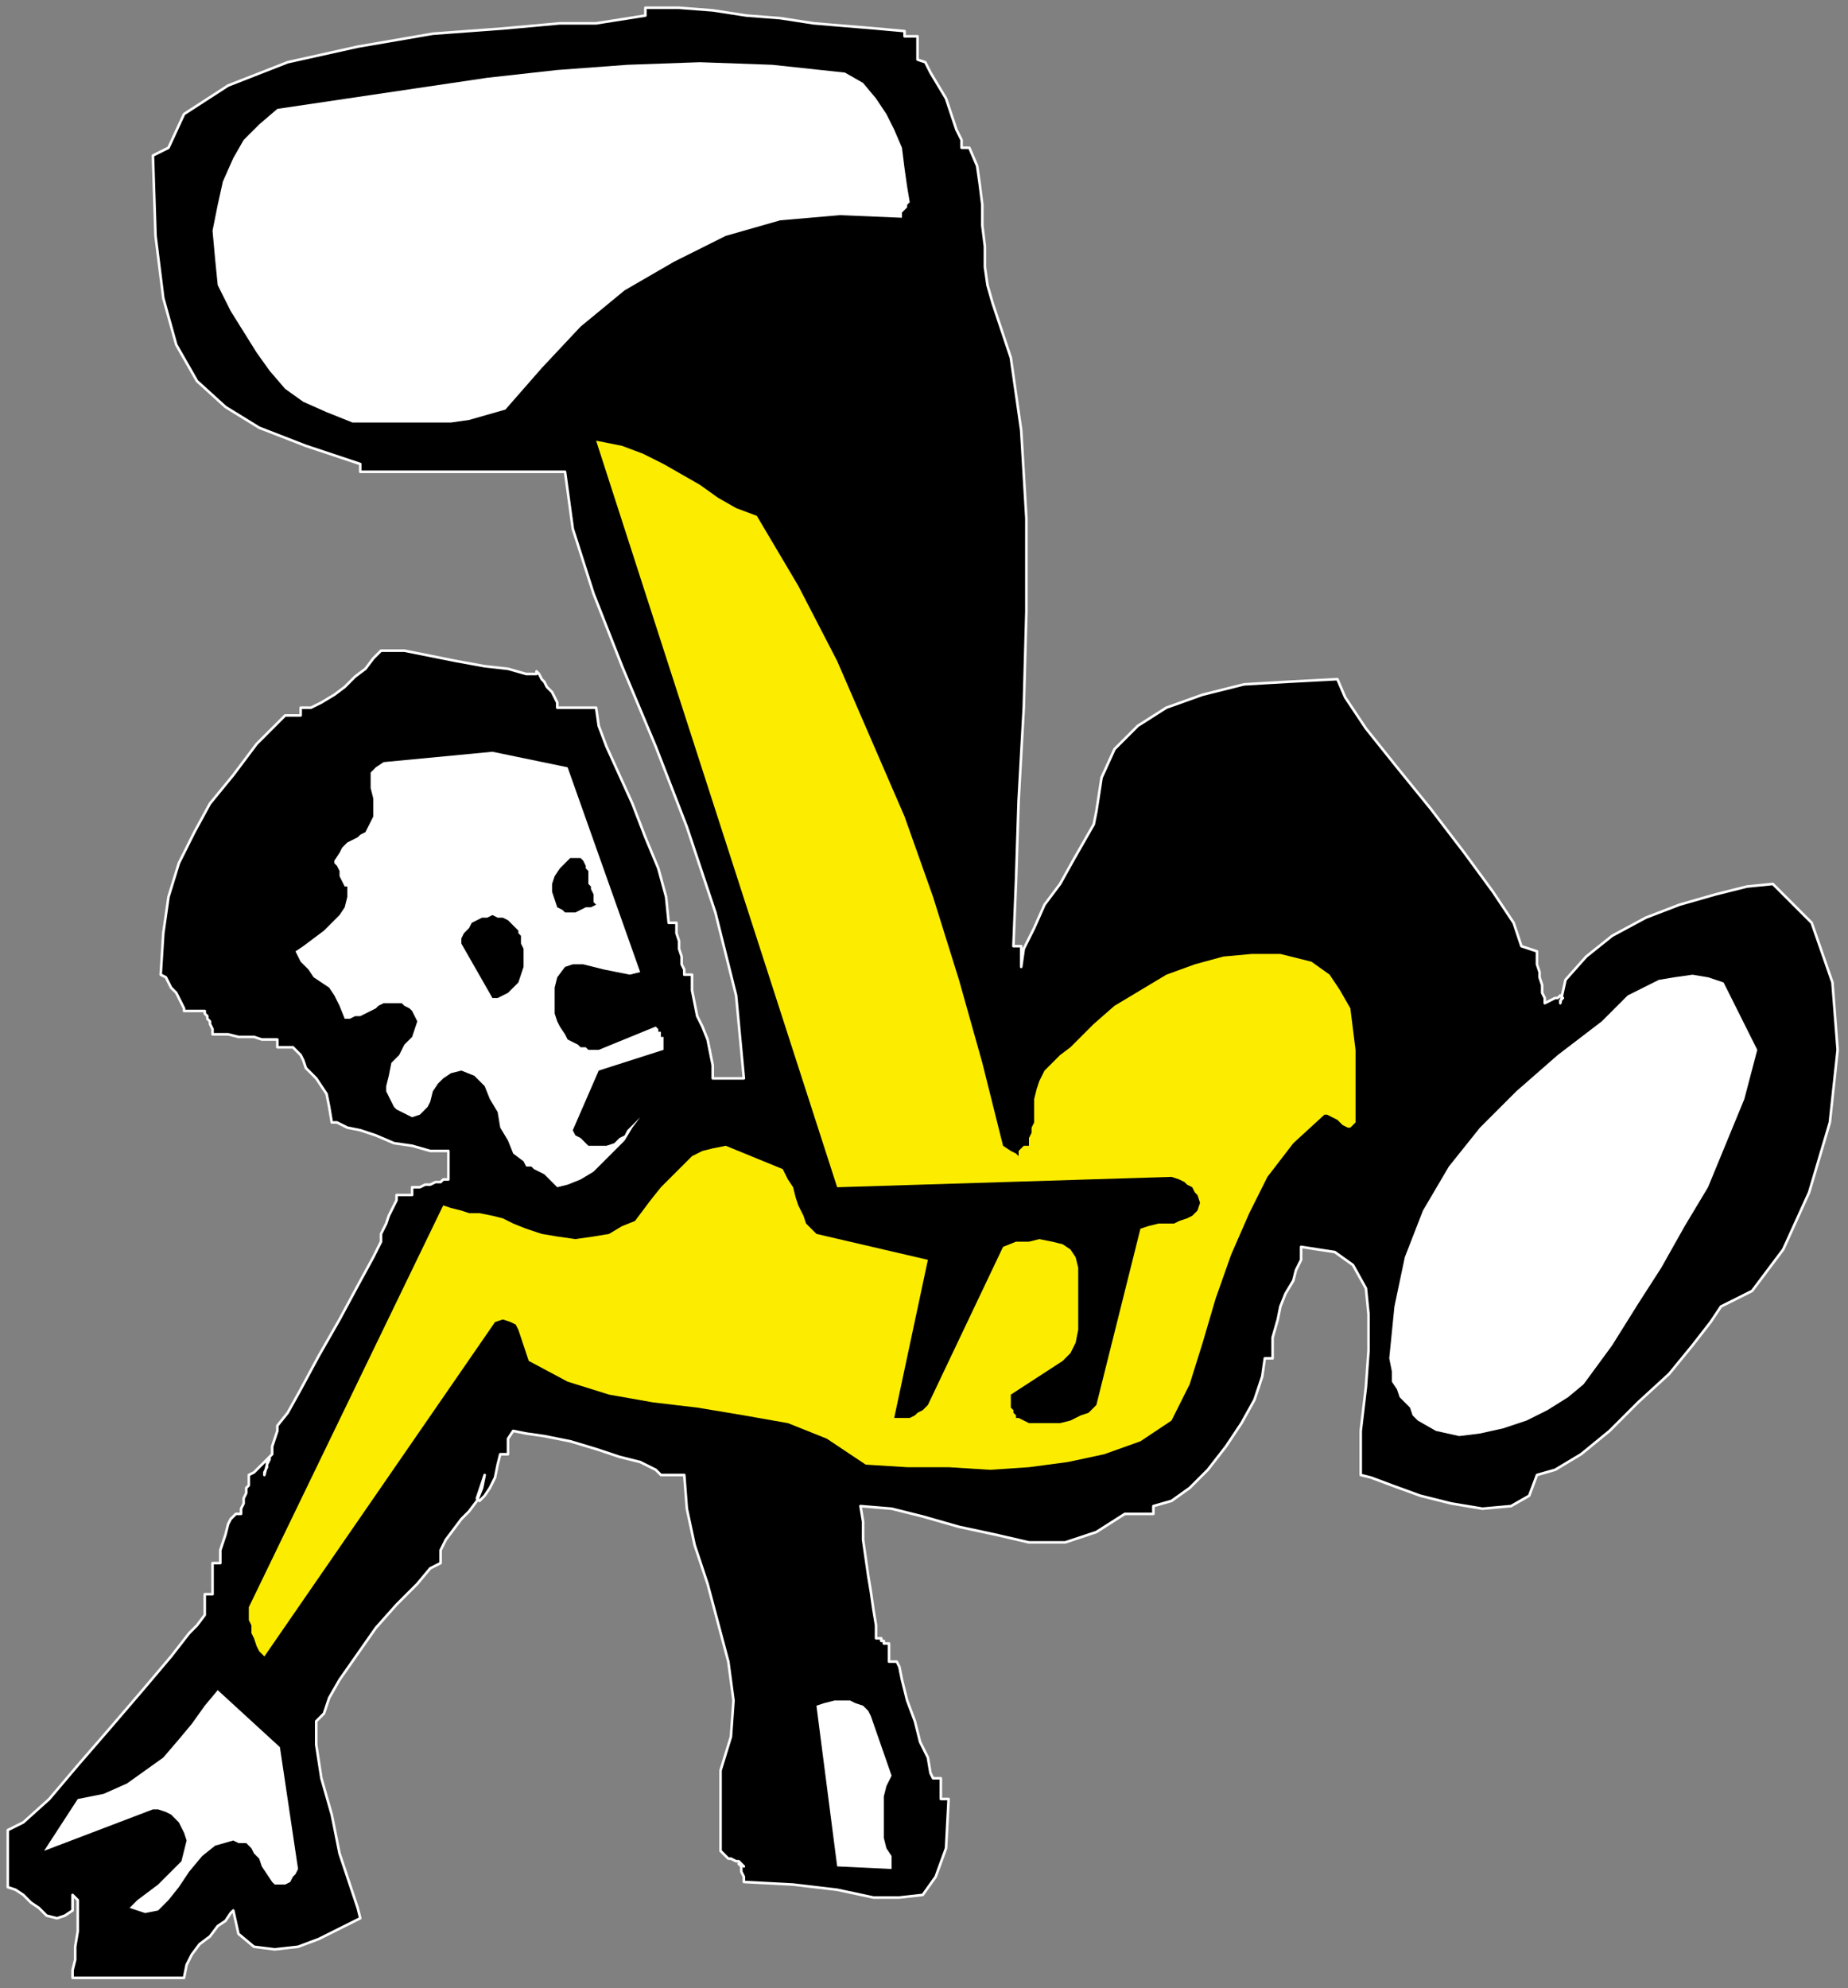 <?xml version="1.0" encoding="UTF-8" standalone="no"?>
<svg
   xmlns:dc="http://purl.org/dc/elements/1.1/"
   xmlns:cc="http://creativecommons.org/ns#"
   xmlns:rdf="http://www.w3.org/1999/02/22-rdf-syntax-ns#"
   xmlns:svg="http://www.w3.org/2000/svg"
   xmlns="http://www.w3.org/2000/svg"
   xmlns:sodipodi="http://sodipodi.sourceforge.net/DTD/sodipodi-0.dtd"
   xmlns:inkscape="http://www.inkscape.org/namespaces/inkscape"
   version="1.0"
   width="188.648mm"
   height="202.935mm"
   id="svg29"
   sodipodi:docname="CMEN189.WMF">
  <rect width="100%" height="100%" fill="#808080" stroke="none"/>
  <sodipodi:namedview
     pagecolor="#ffffff"
     bordercolor="#666666"
     borderopacity="1"
     objecttolerance="10"
     gridtolerance="10"
     guidetolerance="10"
     inkscape:pageopacity="0"
     inkscape:pageshadow="2"
     inkscape:window-width="640"
     inkscape:window-height="480"
     id="namedview31" />
  <defs
     id="defs3">
    <pattern
       id="WMFhbasepattern"
       patternUnits="userSpaceOnUse"
       width="6"
       height="6"
       x="0"
       y="0" />
  </defs>
  <path
     style="fill:none;stroke:none;"
     d="  M 0,0   L 712,0   L 712,766   L 0,766   z "
     id="path5" />
  <path
     style="fill:#000000;fill-rule:evenodd;fill-opacity:1;stroke:#ffffff;stroke-width:1px;stroke-linecap:round;stroke-linejoin:round;stroke-miterlimit:4;stroke-dasharray:none;stroke-opacity:1;"
     d="  M 230,9   L 216,9   L 194,11   L 167,13   L 138,18   L 111,24   L 88,33   L 71,44   L 65,57   L 59,60   L 60,91   L 63,115   L 68,133   L 76,147   L 87,157   L 100,165   L 118,172   L 139,179   L 139,182   L 218,182   L 221,204   L 229,229   L 240,257   L 253,288   L 265,319   L 276,352   L 284,384   L 287,416   L 275,416   L 275,411   L 274,406   L 273,401   L 271,396   L 269,392   L 268,387   L 267,382   L 267,376   L 264,376   L 264,374   L 263,372   L 263,369   L 262,366   L 262,363   L 261,360   L 261,357   L 261,356   L 258,356   L 257,346   L 254,335   L 249,323   L 244,310   L 239,299   L 234,288   L 231,280   L 230,273   L 215,273   L 215,271   L 214,269   L 213,267   L 211,265   L 210,263   L 209,262   L 208,260   L 207,259   L 207,260   L 203,260   L 196,258   L 187,257   L 176,255   L 166,253   L 156,251   L 147,251   L 144,254   L 141,258   L 137,261   L 133,265   L 129,268   L 124,271   L 120,273   L 116,273   L 116,276   L 110,276   L 99,287   L 90,299   L 81,310   L 75,321   L 69,333   L 65,346   L 63,360   L 62,376   L 64,377   L 65,379   L 66,381   L 68,383   L 69,385   L 70,387   L 71,389   L 71,390   L 79,390   L 79,391   L 80,392   L 80,393   L 81,394   L 81,395   L 82,397   L 82,398   L 82,399   L 85,399   L 88,399   L 92,400   L 95,400   L 98,400   L 101,401   L 104,401   L 107,401   L 107,404   L 113,404   L 116,407   L 117,409   L 118,412   L 120,414   L 122,416   L 124,419   L 126,422   L 127,427   L 128,433   L 130,433   L 134,435   L 139,436   L 145,438   L 152,441   L 159,442   L 166,444   L 173,444   L 173,455   L 171,455   L 170,456   L 168,456   L 166,457   L 164,457   L 162,458   L 160,458   L 159,458   L 159,461   L 153,461   L 153,463   L 152,465   L 151,467   L 150,469   L 149,472   L 148,474   L 147,476   L 147,478   L 147,479   L 144,485   L 138,496   L 131,509   L 123,523   L 116,536   L 111,545   L 107,550   L 107,552   L 106,555   L 105,558   L 105,561   L 103,563   L 103,566   L 102,568   L 102,569   L 103,565   L 104,563   L 104,562   L 103,563   L 102,564   L 100,566   L 98,568   L 96,569   L 96,571   L 96,573   L 95,574   L 95,576   L 94,578   L 94,580   L 93,582   L 93,584   L 91,584   L 89,586   L 88,588   L 87,592   L 86,595   L 85,598   L 85,601   L 85,603   L 82,603   L 82,615   L 79,615   L 79,623   L 76,627   L 73,630   L 66,639   L 55,652   L 43,666   L 30,681   L 19,694   L 9,703   L 3,706   L 3,709   L 3,711   L 3,714   L 3,717   L 3,720   L 3,723   L 3,726   L 3,728   L 6,729   L 9,731   L 12,734   L 15,736   L 18,739   L 22,740   L 25,739   L 28,737   L 28,731   L 30,733   L 30,736   L 30,740   L 30,745   L 29,751   L 29,756   L 28,760   L 28,763   L 33,763   L 37,763   L 43,763   L 48,763   L 54,763   L 59,763   L 65,763   L 71,763   L 72,758   L 74,754   L 77,750   L 81,747   L 84,743   L 87,741   L 89,738   L 90,737   L 92,746   L 98,751   L 106,752   L 115,751   L 123,748   L 131,744   L 137,741   L 139,740   L 138,736   L 135,727   L 131,715   L 128,700   L 124,686   L 122,673   L 122,664   L 125,661   L 127,655   L 131,648   L 138,638   L 145,628   L 153,619   L 161,611   L 166,605   L 170,603   L 170,598   L 172,594   L 175,590   L 178,586   L 181,583   L 184,579   L 186,574   L 187,569   L 185,575   L 184,578   L 185,579   L 187,577   L 189,574   L 191,570   L 192,565   L 193,561   L 196,561   L 196,555   L 198,552   L 203,553   L 210,554   L 220,556   L 230,559   L 239,562   L 247,564   L 253,567   L 255,569   L 264,569   L 265,582   L 268,596   L 273,611   L 277,626   L 281,641   L 283,656   L 282,670   L 278,683   L 278,714   L 279,715   L 280,716   L 281,717   L 282,717   L 284,718   L 285,718   L 286,719   L 287,720   L 286,719   L 286,719   L 285,719   L 286,720   L 286,721   L 286,722   L 287,724   L 287,726   L 306,727   L 323,729   L 337,732   L 347,732   L 356,731   L 361,724   L 365,713   L 366,694   L 363,694   L 363,686   L 360,686   L 359,684   L 358,678   L 355,672   L 353,664   L 350,656   L 348,648   L 347,643   L 346,641   L 343,641   L 343,634   L 342,634   L 341,634   L 341,634   L 341,633   L 340,633   L 340,632   L 339,632   L 338,632   L 338,627   L 337,621   L 336,614   L 335,608   L 334,601   L 333,594   L 333,587   L 332,581   L 344,582   L 356,585   L 370,589   L 384,592   L 397,595   L 411,595   L 423,591   L 434,584   L 445,584   L 445,581   L 452,579   L 459,574   L 466,567   L 473,558   L 479,549   L 484,540   L 487,531   L 488,524   L 491,524   L 491,516   L 493,509   L 494,504   L 496,499   L 499,494   L 500,490   L 502,486   L 502,481   L 515,483   L 522,488   L 527,497   L 528,507   L 528,521   L 527,535   L 525,552   L 525,569   L 529,570   L 537,573   L 548,577   L 560,580   L 572,582   L 583,581   L 590,577   L 593,569   L 600,567   L 610,561   L 621,552   L 632,541   L 644,530   L 653,519   L 660,510   L 664,504   L 676,498   L 688,482   L 698,460   L 706,433   L 709,405   L 707,379   L 699,356   L 684,341   L 674,342   L 662,345   L 648,349   L 635,354   L 622,361   L 612,369   L 604,378   L 602,387   L 602,386   L 603,385   L 602,384   L 602,384   L 601,385   L 600,385   L 598,386   L 596,387   L 596,385   L 595,383   L 595,380   L 594,377   L 594,375   L 593,372   L 593,370   L 593,367   L 587,365   L 584,356   L 576,344   L 565,329   L 552,312   L 539,296   L 527,281   L 519,269   L 516,262   L 497,263   L 480,264   L 464,268   L 450,273   L 439,280   L 430,289   L 425,300   L 423,313   L 422,318   L 418,325   L 414,332   L 409,341   L 403,349   L 399,358   L 395,366   L 394,373   L 394,365   L 391,365   L 392,340   L 393,309   L 395,273   L 396,236   L 396,200   L 394,166   L 390,138   L 383,117   L 381,110   L 380,103   L 380,95   L 379,87   L 379,79   L 378,71   L 377,64   L 374,57   L 371,57   L 371,54   L 369,50   L 367,44   L 365,38   L 362,33   L 359,28   L 357,24   L 354,23   L 354,14   L 349,14   L 349,12   L 338,11   L 326,10   L 314,9   L 301,7   L 288,6   L 275,4   L 262,3   L 249,3   L 249,6   L 230,9  z "
     id="path7" />
  <path
     style="fill:#ffffff;fill-rule:evenodd;fill-opacity:1;stroke:none;"
     d="  M 678,405   L 665,379   L 659,377   L 653,376   L 646,377   L 640,378   L 634,381   L 628,384   L 623,389   L 618,394   L 601,407   L 585,421   L 571,435   L 559,450   L 549,467   L 542,485   L 538,504   L 536,524   L 537,529   L 537,533   L 539,536   L 540,539   L 542,541   L 544,543   L 545,546   L 547,548   L 554,552   L 563,554   L 571,553   L 580,551   L 589,548   L 597,544   L 605,539   L 611,534   L 622,519   L 632,503   L 641,489   L 650,473   L 659,458   L 666,441   L 673,424   L 678,405  z "
     id="path9" />
  <path
     style="fill:#000000;fill-rule:evenodd;fill-opacity:1;stroke:none;"
     d="  M 571,400   L 563,385   L 556,369   L 549,353   L 541,336   L 533,320   L 523,306   L 510,293   L 494,283   L 486,284   L 478,285   L 472,288   L 466,290   L 460,293   L 455,295   L 450,298   L 446,299   L 410,370   L 421,366   L 433,360   L 447,355   L 462,351   L 476,348   L 490,347   L 504,348   L 516,353   L 526,362   L 532,370   L 536,380   L 539,390   L 540,400   L 541,410   L 541,420   L 542,430   L 546,432   L 550,431   L 555,428   L 559,424   L 563,418   L 567,412   L 569,406   L 571,400  z "
     id="path11" />
  <path
     style="fill:#fced00;fill-rule:evenodd;fill-opacity:1;stroke:none;"
     d="  M 171,465   L 96,620   L 96,622   L 96,625   L 97,627   L 97,630   L 98,632   L 99,635   L 100,637   L 102,639   L 191,510   L 194,509   L 197,510   L 199,511   L 200,513   L 201,516   L 202,519   L 203,522   L 204,525   L 219,533   L 235,538   L 252,541   L 269,543   L 287,546   L 304,549   L 319,555   L 334,565   L 350,566   L 366,566   L 382,567   L 397,566   L 412,564   L 426,561   L 440,556   L 452,548   L 459,534   L 464,518   L 469,501   L 475,484   L 482,468   L 489,454   L 499,441   L 511,430   L 512,430   L 514,431   L 516,432   L 518,434   L 520,435   L 521,435   L 523,433   L 523,430   L 523,422   L 523,414   L 523,405   L 522,397   L 521,389   L 517,382   L 513,376   L 506,371   L 494,368   L 483,368   L 472,369   L 461,372   L 450,376   L 440,382   L 430,388   L 422,395   L 417,400   L 413,404   L 409,407   L 406,410   L 403,413   L 401,417   L 400,420   L 399,424   L 399,426   L 399,429   L 399,431   L 399,433   L 398,435   L 398,437   L 397,439   L 397,442   L 395,442   L 394,443   L 393,444   L 393,445   L 393,446   L 392,445   L 390,444   L 387,442   L 379,410   L 370,378   L 360,346   L 349,315   L 336,285   L 323,255   L 308,226   L 292,199   L 284,196   L 277,192   L 270,187   L 263,183   L 256,179   L 248,175   L 240,172   L 230,170   L 323,458   L 452,454   L 455,455   L 457,456   L 458,457   L 460,458   L 461,460   L 462,461   L 463,464   L 462,467   L 460,469   L 458,470   L 455,471   L 453,472   L 450,472   L 447,472   L 443,473   L 440,474   L 423,542   L 420,545   L 417,546   L 413,548   L 409,549   L 405,549   L 401,549   L 397,549   L 393,547   L 392,547   L 392,546   L 391,545   L 391,544   L 390,543   L 390,541   L 390,539   L 390,538   L 410,525   L 413,522   L 415,518   L 416,513   L 416,509   L 416,504   L 416,499   L 416,494   L 416,489   L 415,485   L 413,482   L 410,480   L 406,479   L 401,478   L 397,479   L 392,479   L 387,481   L 358,542   L 357,543   L 356,544   L 354,545   L 353,546   L 351,547   L 350,547   L 347,547   L 345,547   L 358,486   L 315,476   L 313,474   L 311,472   L 310,469   L 308,465   L 307,462   L 306,458   L 304,455   L 302,451   L 280,442   L 275,443   L 271,444   L 267,446   L 263,450   L 259,454   L 255,458   L 251,463   L 248,467   L 245,471   L 240,473   L 235,476   L 229,477   L 222,478   L 215,477   L 209,476   L 203,474   L 198,472   L 194,470   L 190,469   L 185,468   L 181,468   L 178,467   L 174,466   L 171,465  z "
     id="path13" />
  <path
     style="fill:#000000;fill-rule:evenodd;fill-opacity:1;stroke:none;"
     d="  M 374,318   L 357,114   L 357,112   L 355,110   L 353,108   L 351,107   L 348,106   L 345,105   L 341,104   L 338,103   L 324,106   L 310,108   L 295,110   L 281,112   L 267,116   L 255,122   L 244,132   L 235,145   L 250,151   L 264,158   L 278,166   L 291,175   L 303,186   L 314,199   L 324,212   L 333,227   L 337,240   L 342,253   L 347,264   L 352,276   L 357,287   L 362,298   L 367,309   L 373,321   L 373,321   L 373,321   L 373,320   L 374,319   L 374,319   L 374,318   L 374,318   L 374,318  z "
     id="path15" />
  <path
     style="fill:#ffffff;fill-rule:evenodd;fill-opacity:1;stroke:none;"
     d="  M 351,78   L 350,72   L 349,65   L 348,57   L 345,50   L 342,44   L 338,38   L 333,32   L 326,28   L 298,25   L 270,24   L 242,25   L 215,27   L 188,30   L 161,34   L 134,38   L 107,42   L 100,48   L 94,54   L 90,61   L 86,70   L 84,79   L 82,89   L 83,100   L 84,110   L 89,120   L 94,128   L 99,136   L 104,143   L 110,150   L 117,155   L 126,159   L 136,163   L 144,163   L 152,163   L 159,163   L 167,163   L 174,163   L 181,162   L 188,160   L 195,158   L 209,142   L 224,126   L 241,112   L 260,101   L 280,91   L 301,85   L 324,83   L 348,84   L 348,84   L 348,83   L 348,82   L 349,81   L 350,80   L 350,79   L 350,79   L 351,78  z "
     id="path17" />
  <path
     style="fill:#ffffff;fill-rule:evenodd;fill-opacity:1;stroke:none;"
     d="  M 344,716   L 342,713   L 341,709   L 341,705   L 341,701   L 341,697   L 341,693   L 342,689   L 344,685   L 336,662   L 335,660   L 333,658   L 330,657   L 328,656   L 325,656   L 322,656   L 318,657   L 315,658   L 323,720   L 344,721   L 344,720   L 344,720   L 344,719   L 344,718   L 344,718   L 344,717   L 344,716   L 344,716  z "
     id="path19" />
  <path
     style="fill:#ffffff;fill-rule:evenodd;fill-opacity:1;stroke:none;"
     d="  M 256,401   L 256,400   L 255,400   L 255,399   L 255,398   L 254,398   L 254,397   L 254,397   L 253,396   L 231,405   L 230,405   L 228,405   L 227,405   L 226,404   L 224,404   L 223,403   L 221,402   L 219,401   L 218,399   L 216,396   L 215,394   L 214,391   L 214,388   L 214,384   L 214,381   L 215,377   L 218,373   L 221,372   L 225,372   L 229,373   L 233,374   L 238,375   L 243,376   L 247,375   L 219,296   L 190,290   L 148,294   L 145,296   L 143,298   L 143,301   L 143,304   L 144,308   L 144,311   L 144,315   L 142,319   L 141,321   L 139,322   L 138,323   L 136,324   L 134,325   L 132,327   L 131,329   L 129,332   L 129,333   L 130,334   L 131,336   L 131,338   L 132,340   L 133,342   L 134,342   L 134,342   L 134,346   L 133,350   L 131,353   L 128,356   L 125,359   L 121,362   L 117,365   L 114,367   L 116,371   L 119,374   L 121,377   L 124,379   L 127,381   L 129,384   L 131,388   L 133,393   L 135,393   L 137,392   L 139,392   L 141,391   L 143,390   L 145,389   L 146,388   L 148,387   L 149,387   L 150,387   L 151,387   L 153,387   L 155,387   L 156,388   L 158,389   L 159,390   L 161,394   L 160,397   L 159,400   L 156,403   L 154,407   L 151,410   L 150,415   L 149,419   L 149,421   L 150,423   L 151,425   L 152,427   L 153,428   L 155,429   L 157,430   L 159,431   L 162,430   L 165,427   L 166,425   L 167,421   L 169,418   L 171,416   L 174,414   L 178,413   L 183,415   L 187,419   L 189,424   L 192,429   L 193,435   L 196,440   L 198,445   L 202,448   L 203,450   L 205,450   L 206,451   L 208,452   L 210,453   L 211,454   L 213,456   L 215,458   L 219,457   L 224,455   L 229,452   L 233,448   L 237,444   L 241,440   L 244,435   L 247,431   L 245,433   L 244,434   L 242,436   L 241,438   L 239,439   L 237,441   L 234,442   L 231,442   L 230,442   L 228,442   L 227,442   L 226,441   L 225,440   L 224,439   L 222,438   L 221,436   L 231,413   L 256,405   L 256,405   L 256,404   L 256,403   L 256,403   L 256,402   L 256,401   L 256,401   L 256,401  z "
     id="path21" />
  <path
     style="fill:#000000;fill-rule:evenodd;fill-opacity:1;stroke:none;"
     d="  M 227,341   L 227,340   L 227,339   L 227,337   L 227,336   L 226,335   L 226,334   L 225,332   L 224,331   L 220,331   L 218,333   L 216,335   L 214,338   L 213,341   L 213,344   L 214,347   L 215,350   L 217,351   L 218,352   L 220,352   L 222,352   L 224,351   L 226,350   L 228,350   L 230,349   L 230,349   L 229,348   L 229,346   L 229,345   L 228,343   L 228,342   L 227,341   L 227,341  z "
     id="path23" />
  <path
     style="fill:#000000;fill-rule:evenodd;fill-opacity:1;stroke:none;"
     d="  M 202,370   L 202,370   L 202,369   L 202,367   L 202,366   L 201,364   L 201,363   L 201,361   L 200,360   L 200,359   L 199,358   L 198,357   L 197,356   L 196,355   L 194,354   L 192,354   L 190,353   L 188,354   L 186,354   L 184,355   L 182,356   L 181,358   L 179,360   L 178,362   L 178,364   L 190,385   L 192,385   L 194,384   L 196,383   L 198,381   L 200,379   L 201,376   L 202,373   L 202,370  z "
     id="path25" />
  <path
     style="fill:#ffffff;fill-rule:evenodd;fill-opacity:1;stroke:none;"
     d="  M 115,721   L 108,674   L 84,652   L 79,658   L 74,665   L 69,671   L 63,678   L 56,683   L 49,688   L 40,692   L 30,694   L 17,714   L 59,698   L 61,698   L 64,699   L 66,700   L 67,701   L 69,703   L 70,705   L 71,707   L 72,710   L 71,714   L 70,718   L 67,721   L 64,724   L 61,727   L 57,730   L 53,733   L 50,736   L 56,738   L 61,737   L 65,733   L 69,728   L 73,722   L 78,716   L 83,712   L 90,710   L 92,711   L 95,711   L 97,713   L 98,715   L 100,717   L 101,720   L 103,723   L 105,726   L 106,727   L 107,727   L 109,727   L 110,727   L 112,726   L 113,724   L 114,723   L 115,721  z "
     id="path27" />
</svg>
